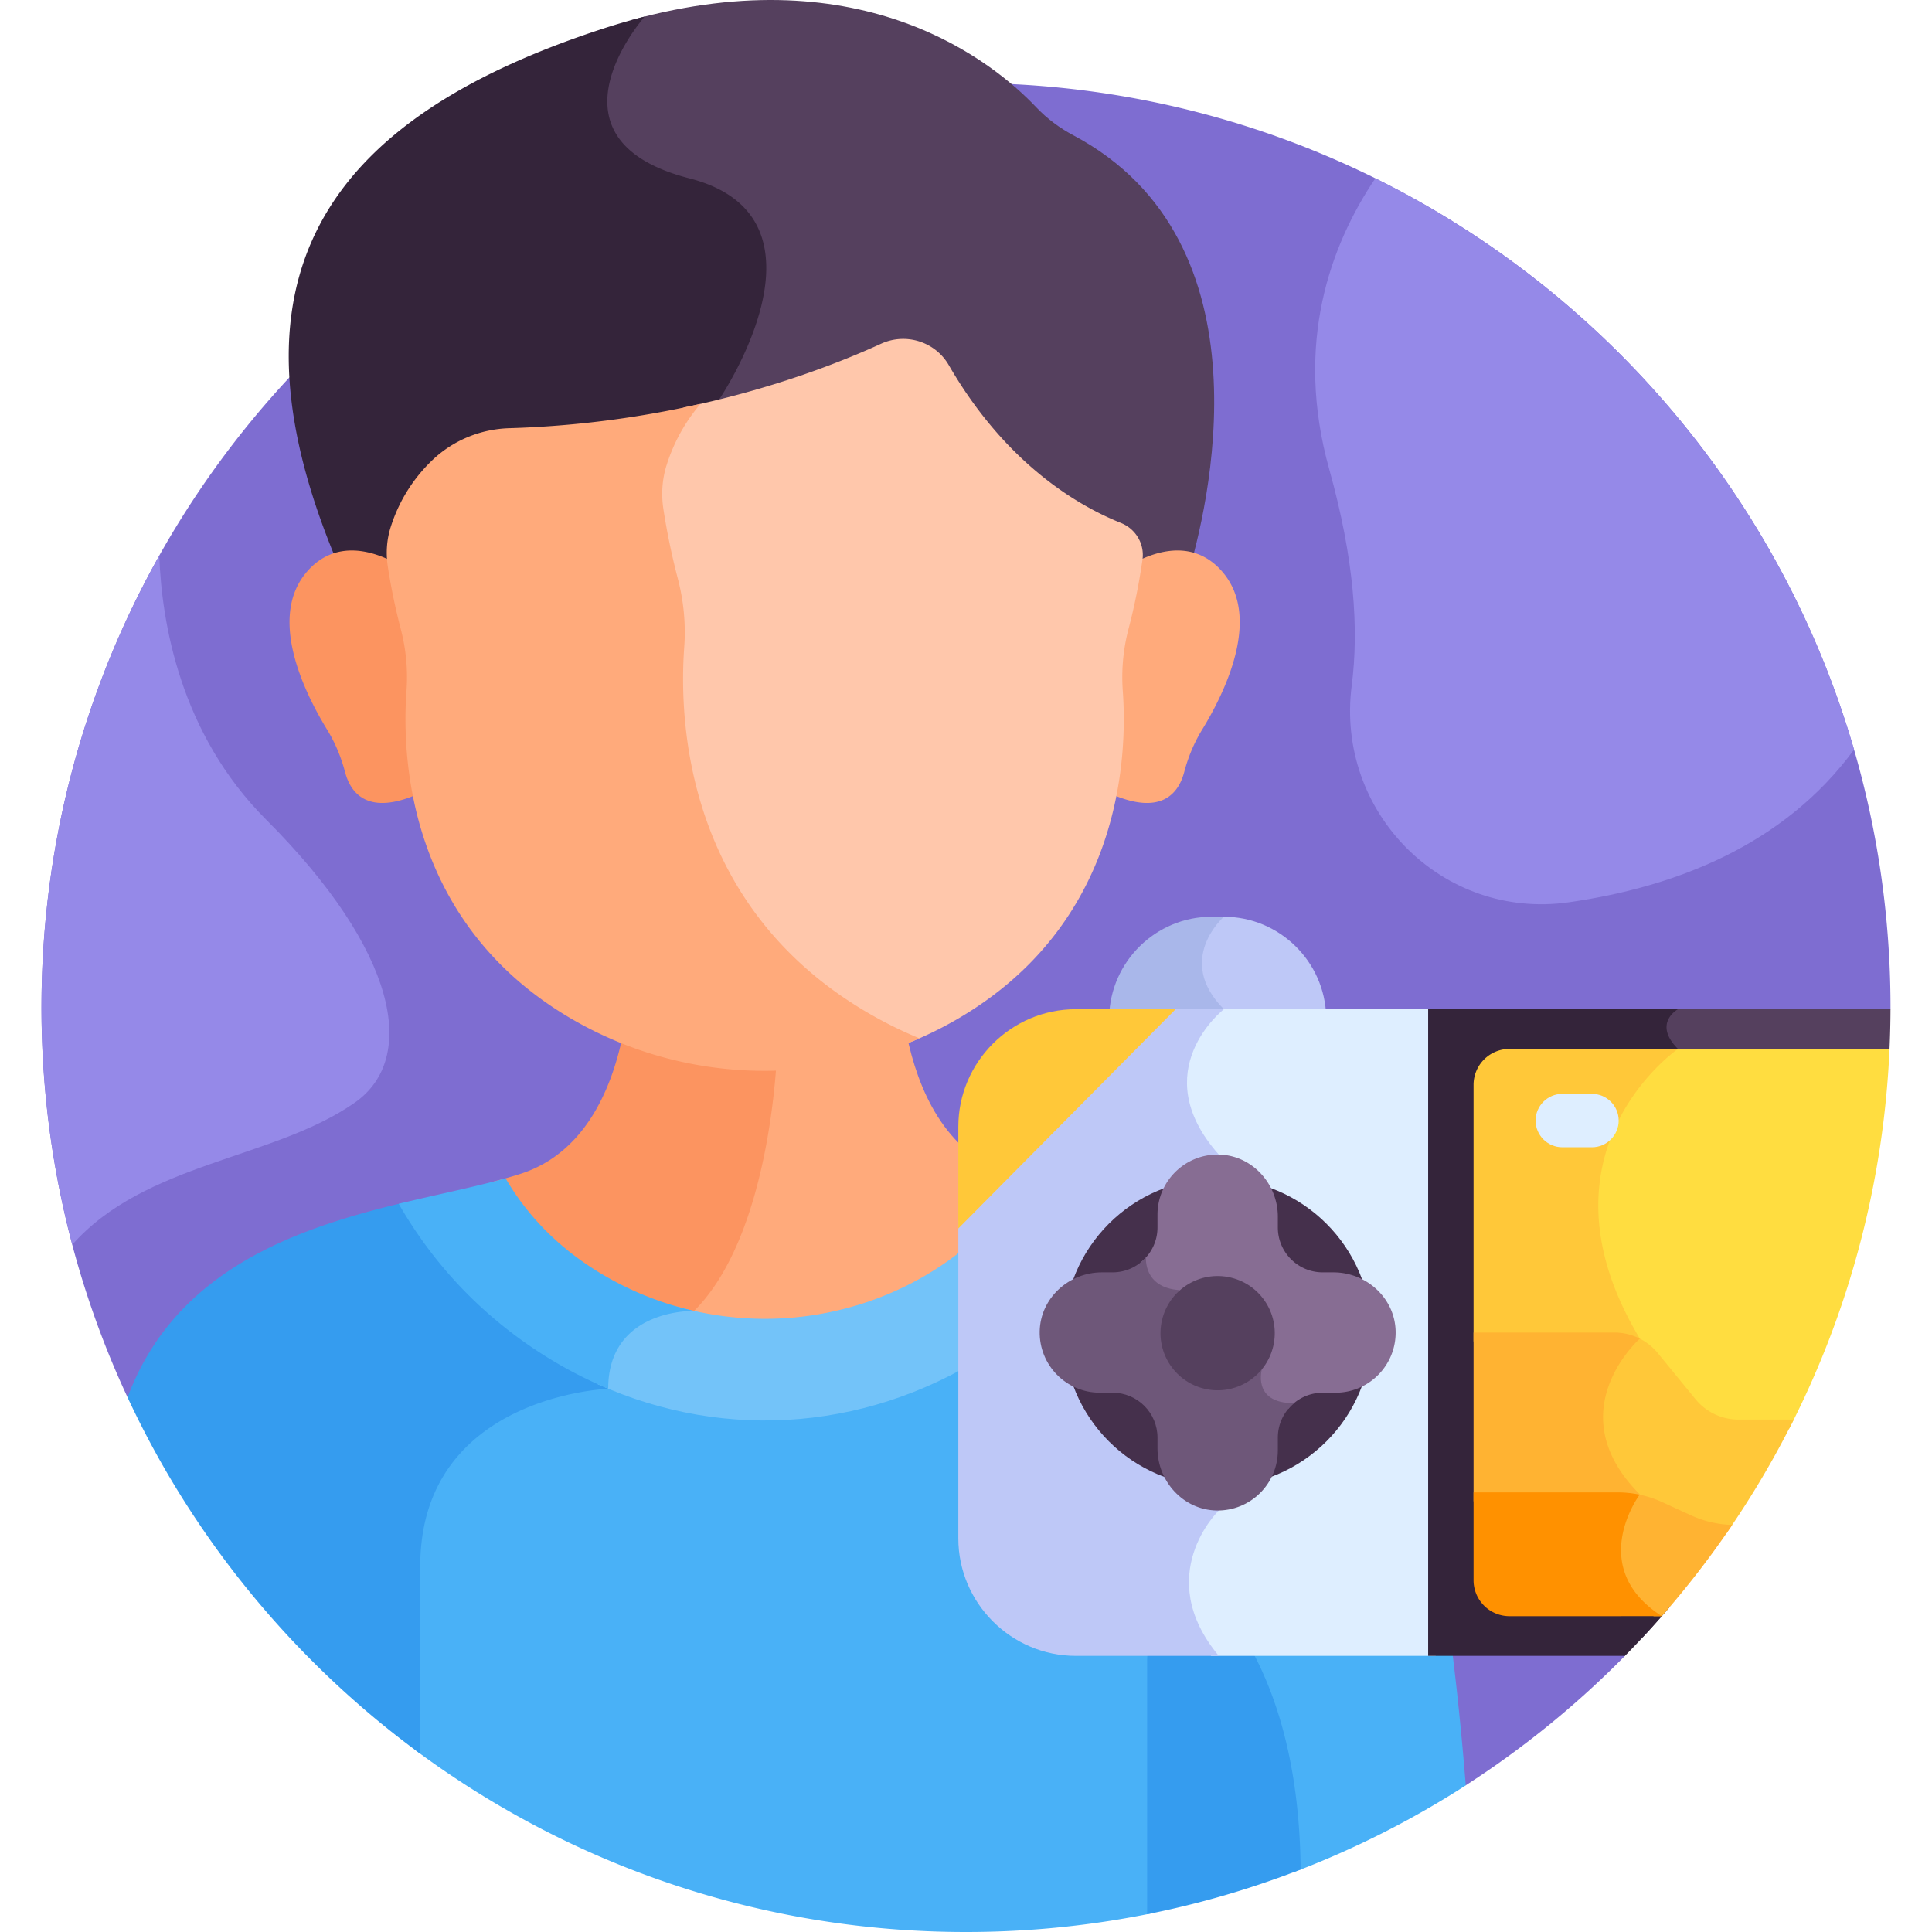 <svg xmlns="http://www.w3.org/2000/svg" xmlns:xlink="http://www.w3.org/1999/xlink" width="512" height="512" x="0" y="0" viewBox="0 0 511.993 511.993" style="enable-background:new 0 0 512 512" xml:space="preserve" class=""><g><path fill="#7e6dd1" d="M255.996 21.989c-135.311 0-245.002 109.691-245.002 245.002 0 36.921 8.183 71.926 22.809 103.325l354.613 102.817a246.302 246.302 0 0 0 42.206-34.316l70.37-171.37c0-.152.006-.303.006-.456 0-135.311-109.691-245.002-245.002-245.002z" opacity="1" data-original="#88ce65" class=""></path><path fill="#ffaa7b" d="M267.265 311.027c-17.021-5.542-24.047-22.633-26.936-36.568-11.564 4.601-23.801 6.972-36.065 7.163-.906 13.204-4.781 47.583-20.948 64.288-1.336.022-4.465.204-8.027 1.237 23.57 7.619 49.691 5.141 71.589-7.434 13.007-7.469 21.753-16.856 27.612-26.605-2.556-.665-4.977-1.35-7.225-2.081z" opacity="1" data-original="#ffaa7b" class=""></path><path fill="#fc9460" d="M165.018 274.459c-2.889 13.935-9.914 31.026-26.936 36.568-2.243.73-4.66 1.414-7.211 2.077 5.903 9.824 14.736 19.281 27.909 26.779a88.23 88.23 0 0 0 19.329 8.124c3.337-.669 5.835-.596 5.835-.596 17.041-17.041 20.955-52.456 21.837-65.824-13.827.42-27.722-1.939-40.763-7.128z" opacity="1" data-original="#fc9460" class=""></path><path fill="#49b1f7" d="M373.791 377.341c-10.635-39.502-45.263-51.374-75.179-58.583-7.99 13.333-19.068 25.963-34.418 36.333-31.954 21.588-70.368 25.013-104.378 10.252-.04.43-.089.855-.11 1.298-8.263.757-49.841 6.655-49.841 48.462v48.536c40.796 30.372 91.359 48.354 146.13 48.354 17.001 0 33.596-1.737 49.621-5.034v-60.643c0-12.451 16.319-17.283 22.974-6.759 7.483 11.835 13.993 29.795 14.44 56.52a244.173 244.173 0 0 0 45.407-22.937c-2.235-27.981-6.54-65.692-14.646-95.799z" opacity="1" data-original="#49b1f7" class=""></path><path fill="#359cef" d="M111.366 415.103c0-45.272 49.809-47.066 49.809-47.066 0-.725.031-1.42.082-2.096a114.84 114.84 0 0 1-19.671-10.572c-15.565-10.423-26.77-23.162-34.831-36.615-28.067 6.762-60.288 17.626-72.952 51.562 17.544 37.663 44.383 70.122 77.563 94.435v-49.648zM344.678 495.436c-.27-29.829-7.457-49.748-15.72-62.815-7.229-11.432-24.956-6.183-24.956 7.343v67.32a243.178 243.178 0 0 0 40.676-11.848z" opacity="1" data-original="#359cef" class=""></path><path fill="#73c3f9" d="M271.384 312.268c-5.565 9.547-14.001 18.773-26.713 26.074-19.952 11.457-43.592 14.09-65.247 7.903-3.9.578-9.532 2.132-13.82 6.288-3.646 3.534-5.627 8.276-5.895 14.108-.388.036-.849.082-1.375.144 34.373 15.517 73.442 12.327 105.863-9.577 16.059-10.849 27.451-24.17 35.513-38.183-10.354-2.526-20.189-4.465-28.326-6.757z" opacity="1" data-original="#73c3f9"></path><path fill="#49b1f7" d="M183.945 347.41a83.93 83.93 0 0 1-22.971-8.908c-12.871-7.326-21.39-16.619-26.995-26.238-8.135 2.292-17.968 4.231-28.318 6.756 8.13 14.134 19.649 27.564 35.926 38.465a114.904 114.904 0 0 0 19.59 10.539c.008-21.324 22.768-20.614 22.768-20.614z" opacity="1" data-original="#49b1f7" class=""></path><path fill="#55405e" d="M284.393 35.824c-3.655-1.94-6.981-4.434-9.828-7.438-11.046-11.658-45.578-40.144-107.217-23.066l.513.068s-28.828 32.44 11.839 42.879 7.876 58.599 7.876 58.599l-19.329 45.882h146.42c5.244-17.255 23.089-88.604-30.274-116.924z" opacity="1" data-original="#55405e" class=""></path><path fill="#34243a" d="M190.575 105.867s32.791-48.159-7.876-58.599C142.034 36.829 170.858 4.391 170.86 4.389A170.874 170.874 0 0 0 160.083 7.5C86.516 31.386 56.016 73.481 90.979 152.749h79.847z" opacity="1" data-original="#34243a" class=""></path><path fill="#ffaa7b" d="M323.972 151.566c-7.654-8.929-17.884-5.388-23.364-2.438a163.294 163.294 0 0 1-3.585 17.547c-1.39 5.328-1.924 10.824-1.525 16.306.465 6.378.548 16.137-1.543 27.197 14.035 6.383 18.475-.279 19.865-5.561 1.041-3.953 2.606-7.74 4.741-11.226 6.102-9.964 15.77-29.74 5.411-41.825z" opacity="1" data-original="#ffaa7b" class=""></path><path fill="#fc9460" d="M109.769 182.98c.4-5.482-.134-10.977-1.525-16.306a163.05 163.05 0 0 1-3.585-17.547c-5.48-2.949-15.711-6.491-23.365 2.438-10.359 12.086-.69 31.861 5.411 41.824 2.135 3.486 3.7 7.273 4.741 11.226 1.391 5.282 5.83 11.945 19.865 5.561-2.09-11.059-2.007-20.818-1.542-27.196z" opacity="1" data-original="#fc9460" class=""></path><path fill="#ffc7ab" d="M297.065 138.587c-12.668-5.073-31.117-16.701-45.627-41.821-3.606-6.243-11.396-8.669-17.952-5.669-10.936 5.004-28.963 12.043-52.302 16.909a47.765 47.765 0 0 0-6.506 13.2c-1.212 3.848-1.469 7.939-.858 11.928.918 5.997 2.2 12.322 3.934 18.962 1.595 6.109 2.206 12.41 1.748 18.695-1.496 20.506.441 71.493 51.177 100.371a114.627 114.627 0 0 0 10.25 5.159 101.024 101.024 0 0 0 12.315-5.994c43.87-25.192 45.593-69.41 44.3-87.288a50.277 50.277 0 0 1 1.511-16.327 162.533 162.533 0 0 0 3.711-18.408c.585-4.163-1.798-8.154-5.701-9.717z" opacity="1" data-original="#ffc7ab" class=""></path><path fill="#ffaa7b" d="M231.047 269.01c-49.294-28.057-51.175-77.596-49.722-97.519.445-6.106-.149-12.229-1.699-18.164a181.923 181.923 0 0 1-3.822-18.424c-.593-3.875-.344-7.85.834-11.589a46.425 46.425 0 0 1 8.991-16.274 265.33 265.33 0 0 1-50.677 6.438c-7.646.228-14.981 3.26-20.485 8.572-4.218 4.071-8.472 9.82-10.947 17.683-1.057 3.357-1.281 6.925-.748 10.403a163.356 163.356 0 0 0 3.431 16.539c1.391 5.328 1.925 10.824 1.525 16.306-1.304 17.884.385 62.354 44.635 87.541 28.056 15.969 62.082 17.504 91.289 4.644a112.474 112.474 0 0 1-12.605-6.156z" opacity="1" data-original="#ffaa7b" class=""></path><path fill="#9589e8" d="M70.533 217.208c-22.899-22.899-27.704-52.453-28.319-69.95-19.873 35.406-31.22 76.242-31.22 119.733 0 21.732 2.855 42.792 8.17 62.851 19.387-21.889 53.353-22.582 74.856-37.634 16.848-11.793 11.263-40.25-23.487-75zM491.329 198.657C472.072 132.224 425.45 77.432 364.467 47.268c-11.845 17.607-21.541 43.685-12.205 77.106 6.626 23.719 7.882 42.354 5.951 57.319-4.332 33.574 24.072 62.212 57.582 57.412 28.138-4.029 56.917-15.068 75.534-40.448z" opacity="1" data-original="#b4d667" class=""></path><path fill="#bec8f7" d="M322.335 267.446s-.903.701-2.16 2.007h31.271c-.332-14.633-12.395-26.503-27.104-26.503h-2.007c0 .001-13.107 11.389 0 24.496z" opacity="1" data-original="#bec8f7" class=""></path><path fill="#a9b7ea" d="M324.342 242.951h-3.305c-14.709 0-26.772 11.87-27.104 26.503h28.249c1.257-1.306 2.16-2.007 2.16-2.007-13.106-13.108 0-24.496 0-24.496z" opacity="1" data-original="#a9b7ea"></path><path fill="#deeeff" d="M322.335 267.446s-21.073 16.335-1.354 38.521v94.328s-17.796 17.118 0 38.521h59.496v-171.37z" opacity="1" data-original="#deeeff" class=""></path><path fill="#bec8f7" d="M324.342 267.446H309.54l-55.578 56.087v84.145c0 17.126 14.012 31.137 31.137 31.137h37.889c-17.796-21.403 0-38.521 0-38.521v-94.328c-19.719-22.184 1.354-38.52 1.354-38.52z" opacity="1" data-original="#bec8f7" class=""></path><circle cx="322.689" cy="353.131" r="40.778" fill="#45304c" opacity="1" data-original="#45304c" class=""></circle><path fill="#876d93" d="M353.379 337.183h-2.846c-6.569 0-11.895-5.326-11.895-11.895v-2.846c0-8.781-6.87-16.314-15.65-16.475-8.945-.164-16.247 7.038-16.247 15.946v3.375c0 3.777-1.766 7.136-4.511 9.316.133 1.369.603 3.42 2.126 5.222 1.701 2.013 4.238 3.196 7.547 3.519l20.903 19.805c-.263 1.472-.465 4.37 1.291 6.758 1.482 2.016 3.951 3.157 7.347 3.404a11.865 11.865 0 0 1 9.09-4.231h3.375c8.907 0 16.109-7.303 15.946-16.247-.162-8.781-7.695-15.651-16.476-15.651z" opacity="1" data-original="#876d93" class=""></path><path fill="#6e5779" d="m334.462 362.645-21.908-20.758c-9.662-.652-8.854-8.676-8.854-8.676-2.178 2.432-5.332 3.971-8.854 3.971H292c-8.781 0-16.314 6.87-16.475 15.65-.164 8.945 7.038 16.247 15.946 16.247h3.375c6.569 0 11.895 5.326 11.895 11.895v2.846c0 8.781 6.87 16.314 15.65 16.475 8.945.163 16.247-7.038 16.247-15.946v-3.375c0-3.662 1.657-6.935 4.26-9.117h-.001c-11.312.001-8.435-9.212-8.435-9.212z" opacity="1" data-original="#6e5779" class=""></path><circle cx="322.689" cy="353.131" r="15.139" fill="#55405e" transform="rotate(-76.7 322.791 353.22)" opacity="1" data-original="#55405e" class=""></circle><path fill="#55405e" d="M500.737 277.979c.154-3.493.249-7.003.255-10.533h-58.327s-6.812 3.711 0 10.523-4.275 150.323-4.275 150.323-3.321 2.389-3.114 5.659a246.343 246.343 0 0 0 5.141-5.716z" opacity="1" data-original="#55405e" class=""></path><path fill="#34243a" d="M444.673 277.97c-6.812-6.812 0-10.523 0-10.523H378.47v171.37h52.152a246.77 246.77 0 0 0 11.931-13.027c1.17-19.124 8.399-141.541 2.12-147.82z" opacity="1" data-original="#34243a" class=""></path><path fill="#ffc839" d="M311.548 267.446H285.1c-17.125 0-31.137 14.012-31.137 31.137v26.976z" opacity="1" data-original="#ffc839" class=""></path><path fill="#ffdd40" d="M442.509 277.969s-39.809 27.377-10.101 76.776c0 0-.451.399-1.158 1.144a14.75 14.75 0 0 1 8.043 5.013l10.023 12.249a14.757 14.757 0 0 0 11.42 5.411h13.44c15.576-30.398 24.971-64.482 26.564-100.593z" opacity="1" data-original="#ffdd40" class=""></path><path fill="#ffc839" d="M390.504 287.485v68.006h37.369c1.75 0 3.46.322 5.066.91.974-1.074 1.633-1.655 1.633-1.655-29.708-49.399 10.101-76.776 10.101-76.776h-44.654a9.515 9.515 0 0 0-9.515 9.515z" opacity="1" data-original="#ffc839" class=""></path><path fill="#ffc839" d="M460.737 376.202a14.756 14.756 0 0 1-11.42-5.411l-10.023-12.249a14.735 14.735 0 0 0-7.506-4.86c.207.354.406.706.62 1.063 0 0-21.932 19.345 0 41.277 0 0-.531.711-1.244 1.944 3.21.281 6.356 1.1 9.297 2.448l7.689 3.524a28.17 28.17 0 0 0 9.331 2.451 244.867 244.867 0 0 0 17.871-30.188h-14.615z" opacity="1" data-original="#ffc839" class=""></path><path fill="#ffb332" d="M433.19 398.21c.781-1.379 1.382-2.187 1.382-2.187-21.73-21.73-.404-40.918-.009-41.269a14.735 14.735 0 0 0-6.689-1.622h-37.369v44.718h38.206c1.503 0 3.001.122 4.479.36z" opacity="1" data-original="#ffb332" class=""></path><path fill="#ffb332" d="m448.149 401.579-7.689-3.525a28.225 28.225 0 0 0-8.365-2.354c.105.107.205.214.312.322 0 0-14.431 19.255 5.826 32.27h2.162a246.153 246.153 0 0 0 18.657-24.171 28.172 28.172 0 0 1-10.903-2.542z" opacity="1" data-original="#ffb332" class=""></path><path fill="#ff9100" d="M440.397 428.292c-19.542-12.558-6.801-30.917-5.88-32.193a28.18 28.18 0 0 0-5.807-.609h-38.206v23.288a9.516 9.516 0 0 0 9.516 9.516l40.377-.002c-.001.001-.001 0 0 0z" opacity="1" data-original="#ff9100" class=""></path><path fill="#deeeff" d="M421.89 304.031h-7.875c-3.891 0-7.075-3.184-7.075-7.075s3.184-7.076 7.075-7.076h7.875c3.891 0 7.075 3.184 7.075 7.076 0 3.891-3.184 7.075-7.075 7.075z" opacity="1" data-original="#deeeff" class=""></path></g></svg>